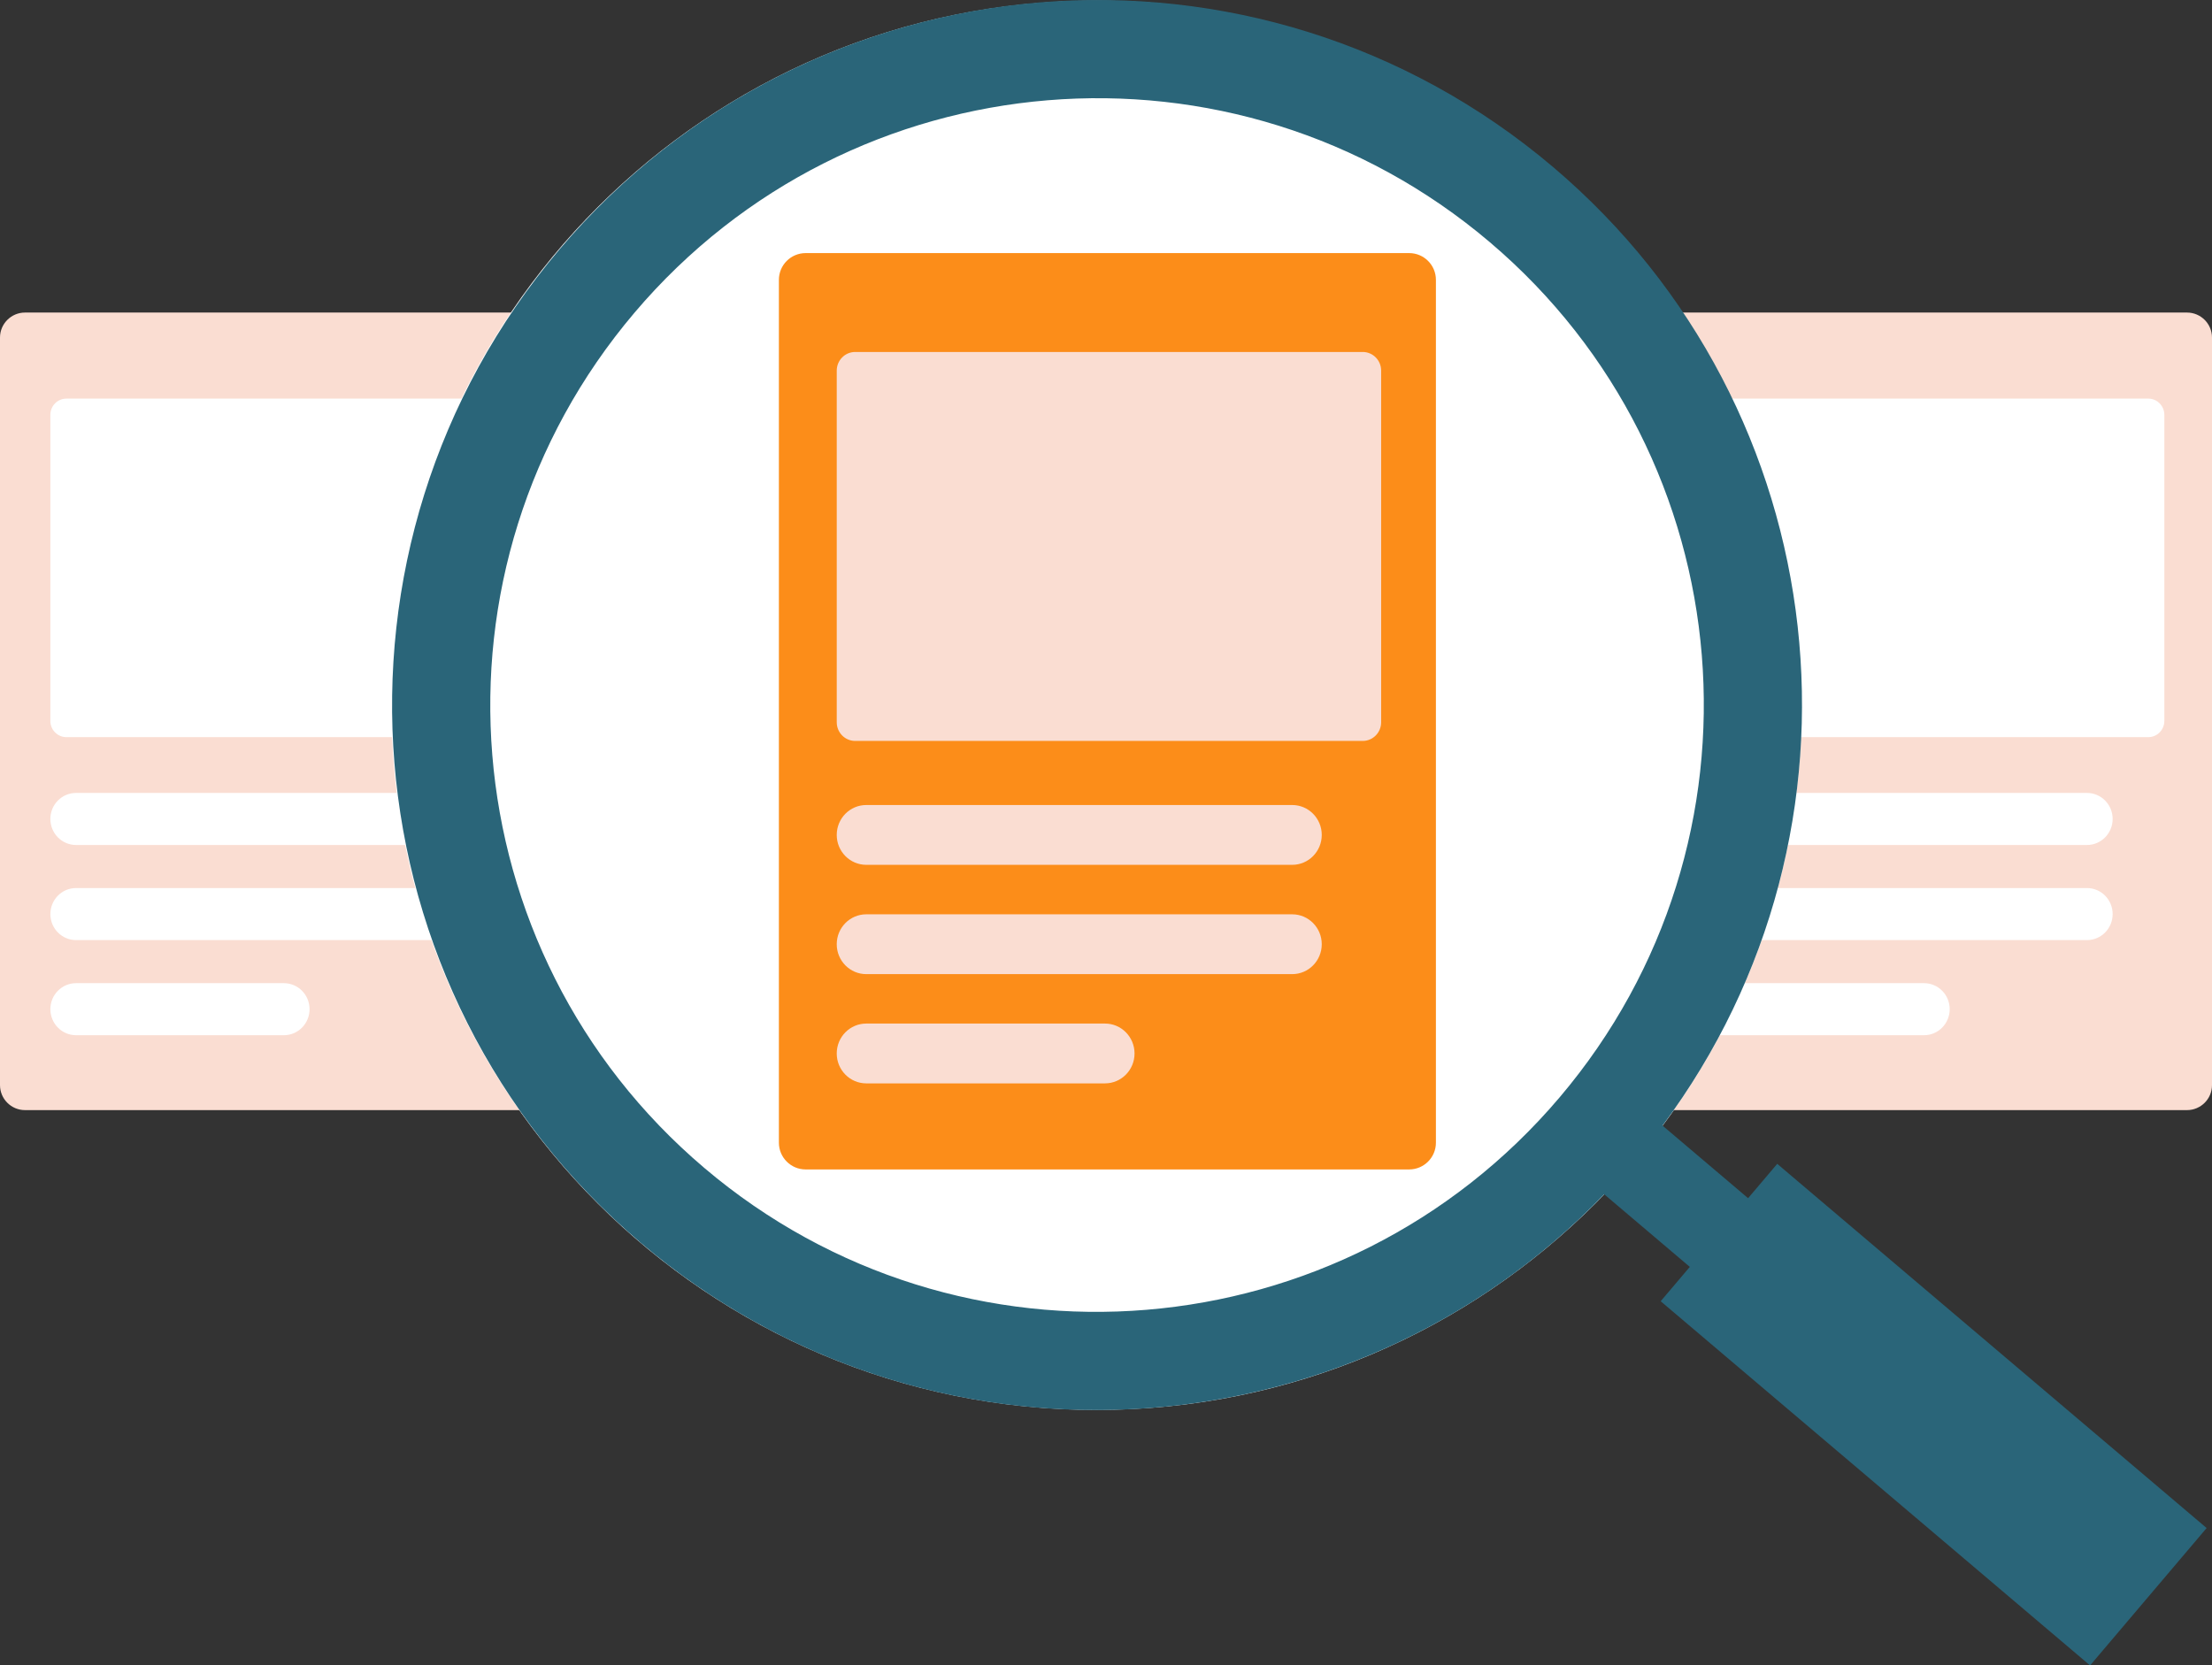 <?xml version="1.0" encoding="utf-8"?><svg width="1000" height="753" fill="none" xmlns="http://www.w3.org/2000/svg"><rect width="100%" height="100%" fill="#333333" stroke="none"/><path d="M0 152.625c0-6.247 5.068-11.311 11.32-11.311h235.879c6.251 0 11.319 5.064 11.319 11.311v337.984c0 6.246-5.068 11.31-11.319 11.31H11.319C5.068 501.919 0 496.855 0 490.609V152.625z" fill="#FADDD2"/><path d="M30.017 180.225c-4.006 0-7.253 3.289-7.253 7.346v138.373c0 4.057 3.247 7.346 7.253 7.346H229.72c4.006 0 7.254-3.289 7.254-7.346V187.571c0-4.057-3.248-7.346-7.254-7.346H30.018zM34.386 358.51c-6.419 0-11.622 5.269-11.622 11.769s5.203 11.77 11.622 11.77h167.599c6.418 0 11.621-5.27 11.621-11.77s-5.203-11.769-11.621-11.769h-167.6zM34.39 401.512c-6.418 0-11.621 5.27-11.621 11.77s5.203 11.769 11.621 11.769H201.99c6.419 0 11.622-5.269 11.622-11.769s-5.203-11.77-11.622-11.77H34.39zM22.769 456.287c0-6.5 5.203-11.769 11.621-11.769h93.936c6.419 0 11.622 5.269 11.622 11.769s-5.203 11.77-11.622 11.77H34.39c-6.418 0-11.621-5.27-11.621-11.77z" fill="#fff"/><path d="M741.482 152.625c0-6.247 5.068-11.311 11.32-11.311h235.879c6.252 0 11.319 5.064 11.319 11.311v337.984c0 6.246-5.067 11.31-11.319 11.31H752.802c-6.252 0-11.32-5.064-11.32-11.31V152.625z" fill="#FADDD2"/><path d="M771.497 180.225c-4.006 0-7.254 3.289-7.254 7.346v138.373c0 4.057 3.248 7.346 7.254 7.346h199.702c4.007 0 7.254-3.289 7.254-7.346V187.571c0-4.057-3.247-7.346-7.254-7.346H771.497zM775.867 358.51c-6.419 0-11.622 5.269-11.622 11.769s5.203 11.77 11.622 11.77h167.598c6.419 0 11.622-5.27 11.622-11.77s-5.203-11.769-11.622-11.769H775.867zM775.867 401.512c-6.419 0-11.622 5.27-11.622 11.77s5.203 11.77 11.622 11.77h167.599c6.419 0 11.622-5.27 11.622-11.77s-5.203-11.77-11.622-11.77H775.867zM764.245 456.287c0-6.5 5.203-11.77 11.622-11.77h93.936c6.418 0 11.621 5.27 11.621 11.77s-5.203 11.769-11.621 11.769h-93.936c-6.419 0-11.622-5.269-11.622-11.769z" fill="#fff"/><path d="M814.59 318.882c0 175.96-142.755 318.604-318.852 318.604-176.097 0-318.851-142.644-318.851-318.604C176.887 142.921 319.641.277 495.738.277S814.59 142.921 814.59 318.882z" fill="#fff"/><path fill-rule="evenodd" clip-rule="evenodd" d="M751.587 508.918c99.771-133.854 79.583-323.926-49.384-433.326C568.025-38.23 366.909-21.627 252.999 112.676c-113.91 134.304-97.479 335.449 36.699 449.271 128.966 109.4 319.771 98.311 435.544-21.968l38.692 32.821-13.173 15.531L944.881 753l52.69-62.123-194.12-164.669-13.172 15.531-38.692-32.821zm-78.111-399.457c115.49 97.969 129.633 271.099 31.588 386.696-98.045 115.597-271.149 129.888-386.639 31.92-115.49-97.969-129.632-271.099-31.588-386.696 98.045-115.597 271.149-129.888 386.639-31.92z" fill="#2A6579"/><path d="M352.122 126.522c0-6.679 5.419-12.094 12.104-12.094h272.815c6.685 0 12.104 5.415 12.104 12.094v390.126c0 6.68-5.419 12.094-12.104 12.094H364.226c-6.685 0-12.104-5.414-12.104-12.094V126.522z" fill="#FC8D19"/><path d="M386.61 159.135c-4.603 0-8.334 3.779-8.334 8.44v158.983c0 4.661 3.731 8.44 8.334 8.44h229.447c4.603 0 8.334-3.779 8.334-8.44V167.575c0-4.661-3.731-8.44-8.334-8.44H386.61zM391.624 363.973c-7.375 0-13.353 6.055-13.353 13.523s5.978 13.522 13.353 13.522h192.562c7.374 0 13.353-6.054 13.353-13.522s-5.979-13.523-13.353-13.523H391.624zM391.622 413.391c-7.374 0-13.352 6.054-13.352 13.522 0 7.469 5.978 13.523 13.352 13.523h192.562c7.375 0 13.353-6.054 13.353-13.523 0-7.468-5.978-13.522-13.353-13.522H391.622zM378.27 476.307c0-7.469 5.978-13.523 13.352-13.523h107.927c7.375 0 13.353 6.054 13.353 13.523 0 7.468-5.978 13.522-13.353 13.522H391.622c-7.374 0-13.352-6.054-13.352-13.522z" fill="#FADDD2"/></svg>